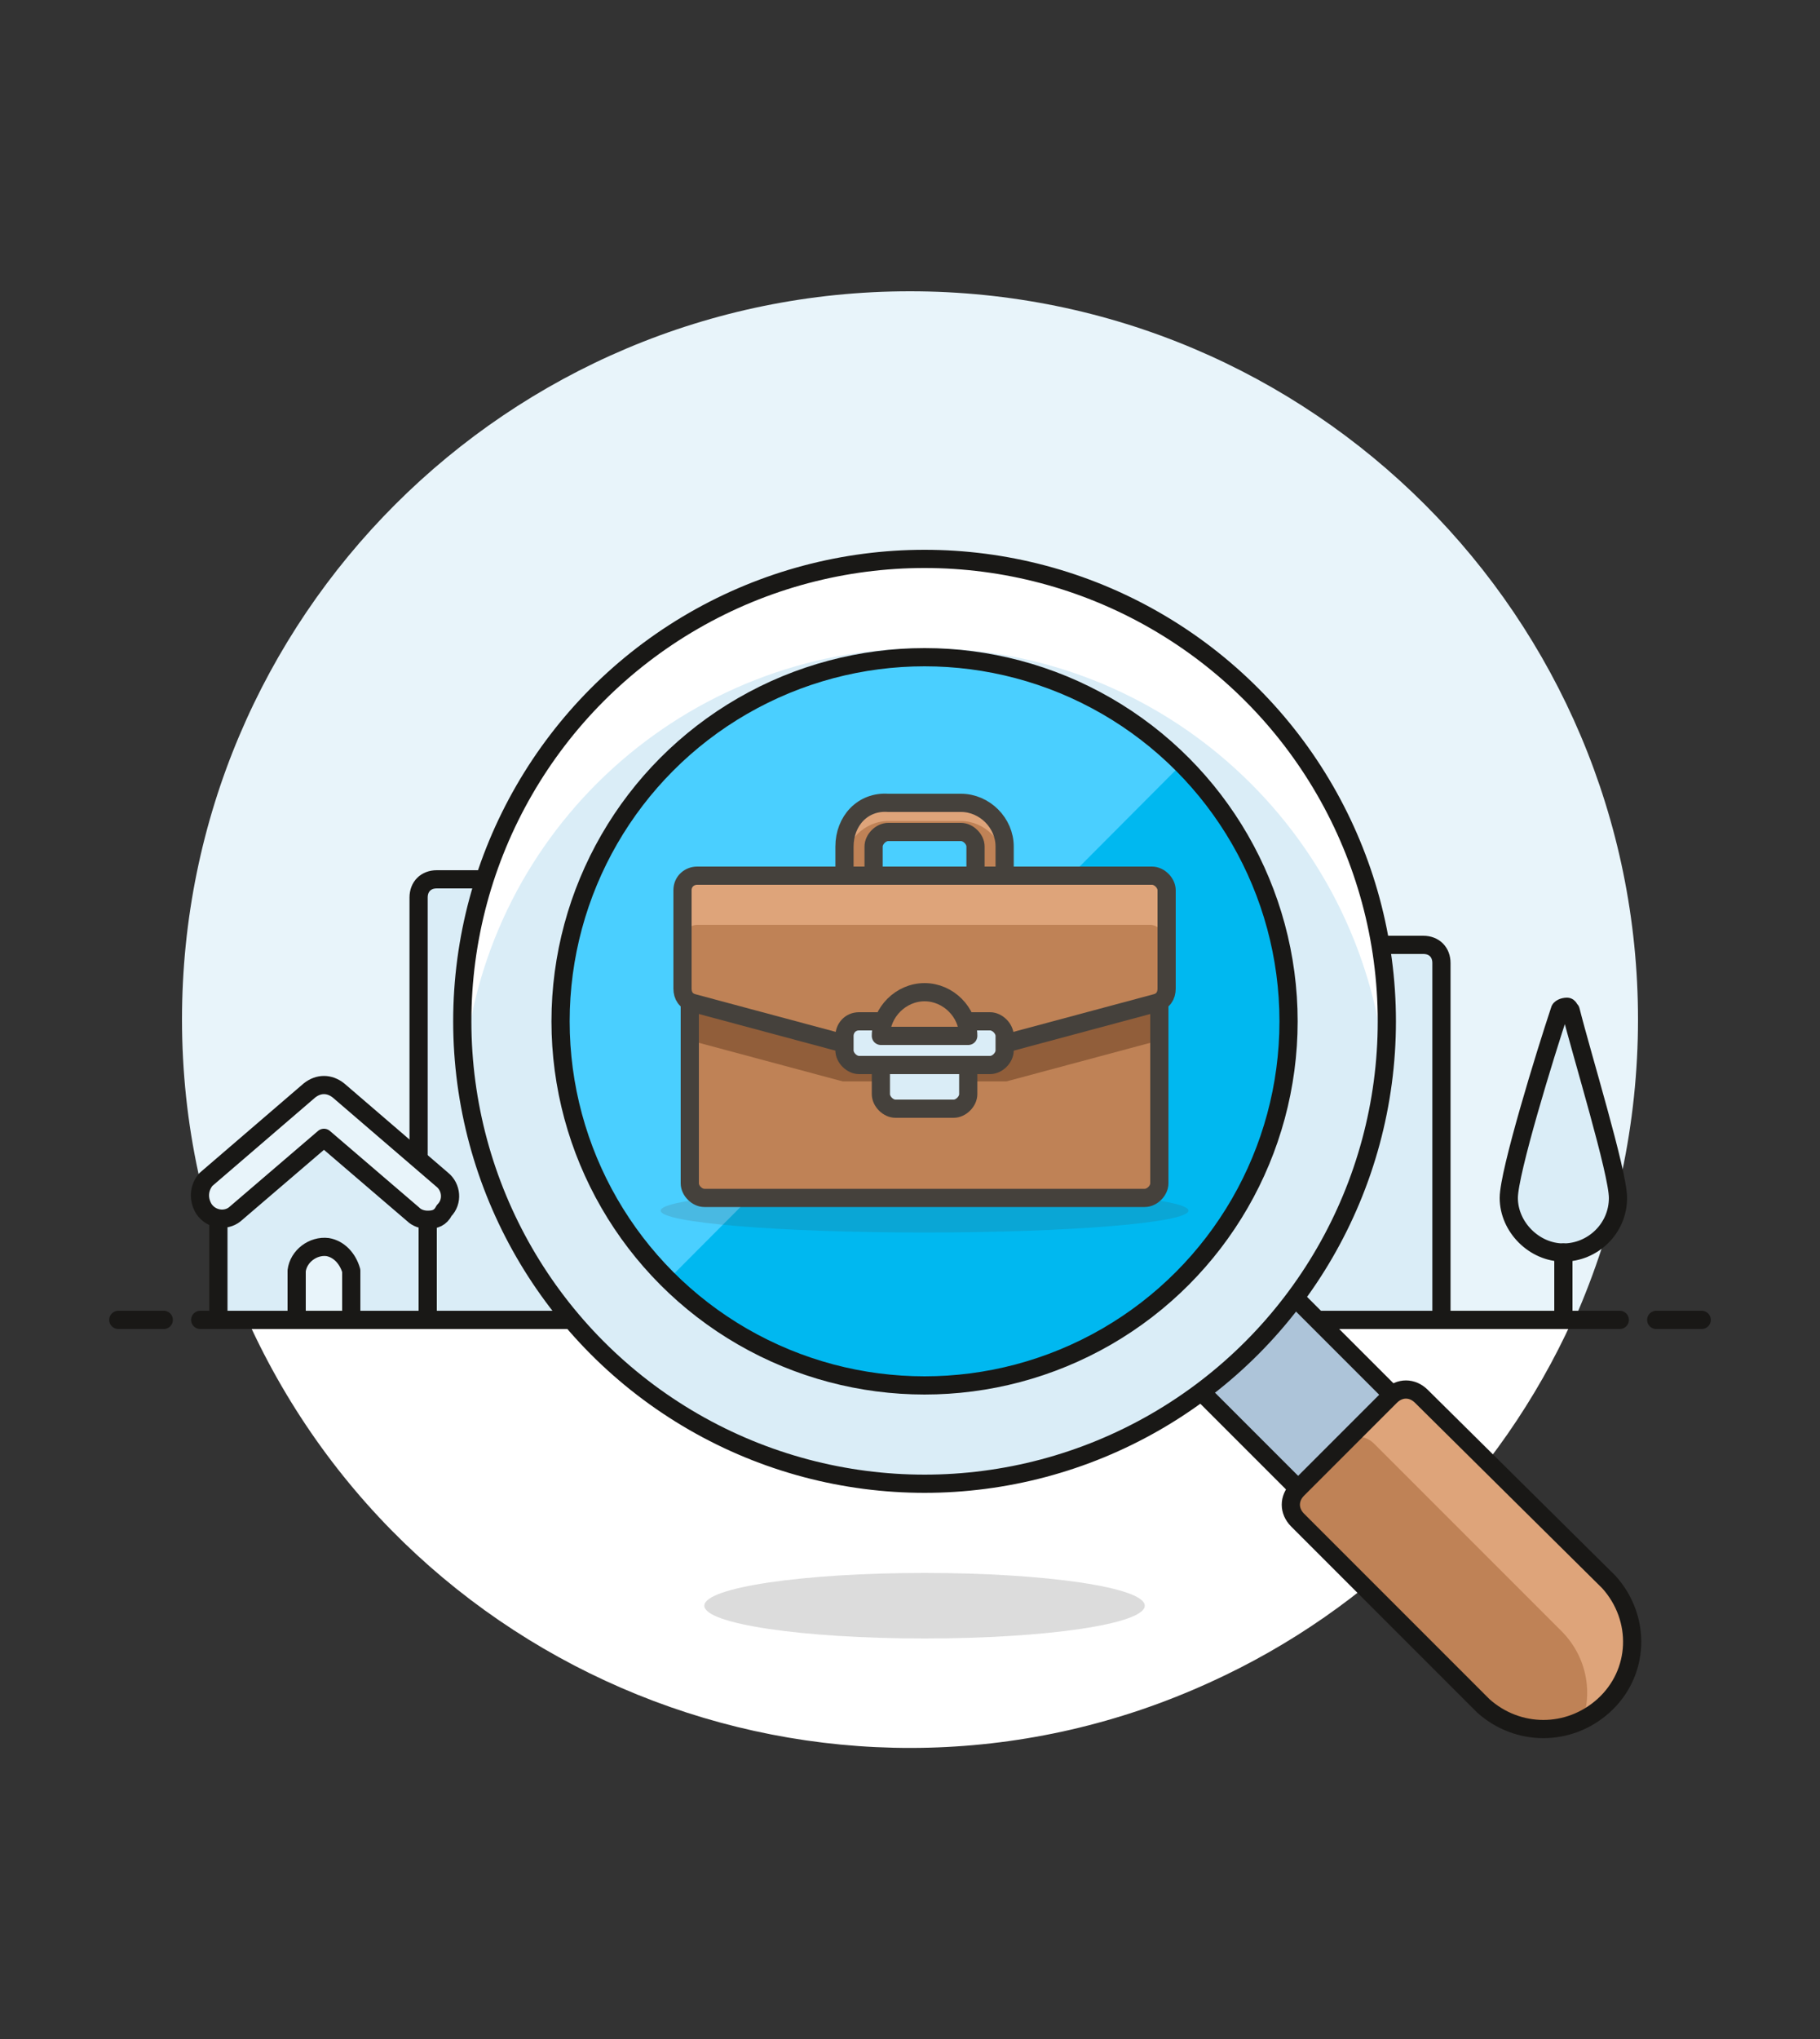 <?xml version="1.0" encoding="utf-8"?>
<!-- Generator: Adobe Illustrator 24.1.2, SVG Export Plug-In . SVG Version: 6.00 Build 0)  -->
<svg version="1.1" id="Multicolor" xmlns="http://www.w3.org/2000/svg" xmlns:xlink="http://www.w3.org/1999/xlink" x="0px" y="0px"
	 viewBox="0 0 100 112" style="enable-background:new 0 0 100 112;" xml:space="preserve">
<rect x="0" y="0" width="100" height="112" fill="#333333" stroke="none"/>
<style type="text/css">
	.st0{fill:#E8F4FA;}
	.st1{fill:#FFFFFF;}
	.st2{fill:none;stroke:#191816;stroke-linecap:round;stroke-linejoin:round;}
	.st3{opacity:0.15;fill:#191816;enable-background:new    ;}
	.st4{fill:#DAEDF7;stroke:#191816;stroke-linecap:round;stroke-linejoin:round;}
	.st5{fill:#ADC4D9;stroke:#191816;stroke-linecap:round;stroke-linejoin:round;}
	.st6{fill:#BF8256;}
	.st7{fill:#DEA47A;}
	.st8{fill:#DAEDF7;}
	.st9{fill:#00B8F0;}
	.st10{fill:#4ACFFF;}
	.st11{fill:#E8F4FA;stroke:#191816;stroke-linejoin:round;}
	.st12{display:none;fill:#FFFFFF;stroke:#191816;stroke-linecap:round;stroke-linejoin:round;}
	.st13{display:none;fill:#FFDCD1;stroke:#191816;stroke-linecap:round;stroke-linejoin:round;}
	.st14{display:none;fill:#191816;}
	.st15{display:none;fill:#FFCEBF;}
	.st16{display:none;fill:none;stroke:#191816;stroke-linecap:round;stroke-linejoin:round;}
	.st17{display:none;fill:#FFC44D;stroke:#191816;stroke-linecap:round;stroke-linejoin:round;}
	.st18{display:none;fill:#FFDB94;}
	.st19{opacity:0.15;fill:#45413C;enable-background:new    ;}
	.st20{fill:#915E3A;}
	.st21{fill:none;stroke:#45413C;stroke-linecap:round;stroke-linejoin:round;}
	.st22{fill:#DAEDF7;stroke:#45413C;stroke-linecap:round;stroke-linejoin:round;}
	.st23{fill:#BF8256;stroke:#45413C;stroke-linecap:round;stroke-linejoin:round;}
</style>
<g id="Background">
	<g id="New_Symbol_25-6">
		<path class="st0" d="M90,56c0-22.1-17.9-40-40-40c-22.1,0-40,17.9-40,40c0,5.7,1.2,11.3,3.6,16.5h72.9C88.8,67.3,90,61.7,90,56z"
			/>
		<path class="st1" d="M13.6,72.5c9.1,20.1,32.8,29.1,52.9,19.9c8.8-4,15.9-11.1,19.9-19.9H13.6z"/>
		<line class="st2" x1="11" y1="72.5" x2="89" y2="72.5"/>
		<line class="st2" x1="6.5" y1="72.5" x2="9" y2="72.5"/>
		<line class="st2" x1="91" y1="72.5" x2="93.5" y2="72.5"/>
	</g>
</g>
<g id="Scene">
	<path class="st3" d="M62.9,88.2c0,1-5.4,1.8-12.1,1.8s-12.1-0.8-12.1-1.8s5.4-1.8,12.1-1.8S62.9,87.2,62.9,88.2z"/>
	<path class="st4" d="M24,48.3h8.9c0.6,0,1,0.4,1,1v23.2l0,0H23l0,0V49.3C23,48.7,23.4,48.3,24,48.3z"/>
	<path class="st4" d="M69.3,51.9h8.9c0.6,0,1,0.4,1,1v19.6l0,0H68.3l0,0V52.9C68.3,52.3,68.8,51.9,69.3,51.9z"/>
	<rect x="67.3" y="72" transform="matrix(0.707 -0.707 0.707 0.707 -33.151 72.459)" class="st5" width="7.3" height="8.5"/>
	<path class="st6" d="M88.4,86.9c1.8,2,1.7,5-0.3,6.8c-1.9,1.7-4.7,1.7-6.6,0L71.3,83.5c-0.5-0.5-0.5-1.2,0-1.7l5.1-5.1
		c0.5-0.5,1.2-0.5,1.7,0L88.4,86.9z"/>
	<path class="st7" d="M76.4,76.7l-2.6,2.6c0.5-0.5,1.2-0.5,1.7,0c0,0,0,0,0,0l10.3,10.3c1.4,1.4,1.8,3.5,1,5.3
		c0.6-0.2,1.1-0.6,1.5-1c1.9-1.9,1.9-4.9,0-6.8c0,0,0,0,0,0L78.2,76.7C77.7,76.2,76.9,76.2,76.4,76.7z"/>
	<path class="st2" d="M88.4,86.9c1.8,2,1.7,5-0.3,6.8c-1.9,1.7-4.7,1.7-6.6,0L71.3,83.5c-0.5-0.5-0.5-1.2,0-1.7l5.1-5.1
		c0.5-0.5,1.2-0.5,1.7,0L88.4,86.9z"/>
	<circle class="st8" cx="50.8" cy="56.1" r="25.4"/>
	<path class="st1" d="M50.8,35.6c13.1,0,24,10,25.3,23c0.1-0.8,0.1-1.6,0.1-2.4c0-14-11.4-25.4-25.4-25.4S25.4,42.1,25.4,56.2
		c0,0.8,0,1.6,0.1,2.4C26.7,45.5,37.7,35.6,50.8,35.6z"/>
	<circle class="st2" cx="50.8" cy="56.1" r="25.4"/>
	<circle class="st9" cx="50.8" cy="56.1" r="20"/>
	<path class="st10" d="M50.8,36.2c-11,0-20,9-19.9,20.1c0,5.2,2.1,10.3,5.8,14L64.9,42C61.2,38.3,56.1,36.2,50.8,36.2z"/>
	<circle class="st2" cx="50.8" cy="56.1" r="20"/>
	<polygon class="st4" points="23.5,72.5 12,72.5 12,66.2 17.8,61.4 23.5,66.2 	"/>
	<path class="st11" d="M23.5,67c-0.3,0-0.6-0.1-0.8-0.3l-4.9-4.2l-4.9,4.2c-0.5,0.4-1.3,0.3-1.7-0.3c-0.3-0.5-0.3-1.1,0.1-1.6
		l5.7-4.9c0.5-0.4,1.1-0.4,1.6,0l5.7,4.9c0.5,0.4,0.6,1.2,0.1,1.7c0,0,0,0,0,0C24.2,66.9,23.9,67,23.5,67z"/>
	<path class="st11" d="M19.3,72.5h-3v-2.7c0.1-0.8,0.9-1.4,1.7-1.3c0.6,0.1,1.1,0.6,1.3,1.3V72.5z"/>
	<path class="st4" d="M88.9,65.8c0,1.7-1.4,3-3,3s-3-1.4-3-3c0-1.4,2-7.9,2.8-10.3c0-0.1,0.2-0.2,0.4-0.2c0.1,0,0.1,0.1,0.2,0.2
		C86.9,57.9,88.9,64.4,88.9,65.8z"/>
	<line class="st2" x1="85.9" y1="72.5" x2="85.9" y2="68.8"/>
	<path class="st12" d="M50.8,76.1c4.1,0,8.1-1.3,11.5-3.6c-2-6.4-8.8-9.9-15.2-7.8c-3.7,1.2-6.6,4.1-7.8,7.8
		C42.6,74.9,46.7,76.1,50.8,76.1z"/>
	<path class="st13" d="M50.8,61.9c3.1,0,5.8-2,6.8-5l0,0c2.3,0,2.4-3.5,0.4-3.5V52c-0.1-3.9-3.4-7-7.4-6.8c-3.7,0.1-6.7,3.1-6.8,6.8
		v1.4c-2,0-1.9,3.5,0.4,3.5l0,0C45,59.9,47.7,61.9,50.8,61.9z"/>
	<path class="st14" d="M48.5,52.7c-0.5,0-0.9,0.4-0.9,0.9s0.4,0.9,0.9,0.9c0.5,0,0.9-0.4,0.9-0.9l0,0C49.4,53.1,49,52.7,48.5,52.7
		C48.5,52.7,48.5,52.7,48.5,52.7z"/>
	<path class="st14" d="M53.1,52.7c-0.5,0-0.9,0.4-0.9,0.9s0.4,0.9,0.9,0.9c0.5,0,0.9-0.4,0.9-0.9l0,0C54,53.1,53.6,52.7,53.1,52.7z"
		/>
	<path class="st15" d="M47.2,55.5c0,0.4-0.3,0.7-0.7,0.7c-0.4,0-0.7-0.3-0.7-0.7c0-0.4,0.3-0.7,0.7-0.7l0,0
		C46.9,54.8,47.2,55.1,47.2,55.5z"/>
	<path class="st15" d="M55.7,55.5c0,0.4-0.3,0.7-0.7,0.7c-0.4,0-0.7-0.3-0.7-0.7c0-0.4,0.3-0.7,0.7-0.7l0,0
		C55.4,54.8,55.7,55.1,55.7,55.5z"/>
	<path class="st16" d="M49,57.7c1.1,0.7,2.5,0.7,3.5,0"/>
	<path class="st17" d="M46.9,49.1c3.1,3,8.5,2.5,11.7,1.4c-0.2-4.3-3.8-7.7-8.1-7.5c-4.1,0.1-7.4,3.4-7.5,7.5V53
		C43,53,46.9,52,46.9,49.1"/>
	<path class="st18" d="M50.8,46.2c3.1,0,5.8,1.8,7.1,4.6c0.3-0.1,0.5-0.1,0.7-0.2c-0.2-4.3-3.8-7.7-8.1-7.5
		c-4.1,0.1-7.4,3.4-7.5,7.5V53h0.1C43.6,49.1,46.9,46.2,50.8,46.2z"/>
	<path class="st16" d="M46.9,49.1c3.1,3,8.5,2.5,11.7,1.4c-0.2-4.3-3.8-7.7-8.1-7.5c-4.1,0.1-7.4,3.4-7.5,7.5V53
		C43,53,46.9,52,46.9,49.1"/>
	<path class="st16" d="M46.9,49.1c-0.4-0.3-0.4-0.3-0.7-0.7"/>
	<line class="st16" x1="58.6" y1="74.5" x2="58.6" y2="72.7"/>
	<line class="st16" x1="43" y1="74.5" x2="43" y2="72.7"/>
	<path class="st13" d="M54.3,64.7c-2.3-0.7-4.8-0.7-7.1,0c-0.1,2,1.4,3.6,3.4,3.7c2,0.1,3.6-1.4,3.7-3.4
		C54.3,64.9,54.3,64.8,54.3,64.7z"/>
</g>
<g id="_Group_">
	<ellipse id="_Ellipse_" class="st19" cx="50.8" cy="66.5" rx="14.5" ry="1.2"/>
	<path id="_Rectangle_" class="st6" d="M38.7,52.5h24.2c0.4,0,0.8,0.4,0.8,0.8V65c0,0.4-0.4,0.8-0.8,0.8H38.7
		c-0.4,0-0.8-0.4-0.8-0.8V53.3C37.9,52.9,38.3,52.5,38.7,52.5z"/>
	<path id="_Path_" class="st20" d="M62.9,52.5H38.7c-0.4,0-0.8,0.4-0.8,0.8v3.8c0.1,0,0.1,0.1,0.2,0.1l8.2,2.2c0.1,0,0.1,0,0.2,0
		h8.6c0.1,0,0.1,0,0.2,0l8.2-2.2c0.1,0,0.1,0,0.2-0.1v-3.8C63.7,52.9,63.3,52.5,62.9,52.5z"/>
	<path id="_Rectangle_2" class="st21" d="M38.7,52.5h24.2c0.4,0,0.8,0.4,0.8,0.8V65c0,0.4-0.4,0.8-0.8,0.8H38.7
		c-0.4,0-0.8-0.4-0.8-0.8V53.3C37.9,52.9,38.3,52.5,38.7,52.5z"/>
	<path id="_Path_2" class="st6" d="M37.5,48.9v5.4c0,0.4,0.2,0.7,0.6,0.8l8.2,2.2c0.1,0,0.1,0,0.2,0h8.6c0.1,0,0.1,0,0.2,0l8.2-2.2
		c0.4-0.1,0.6-0.4,0.6-0.8v-5.4c0-0.4-0.4-0.8-0.8-0.8H38.3C37.9,48.1,37.5,48.4,37.5,48.9C37.5,48.9,37.5,48.9,37.5,48.9z"/>
	<path id="_Path_3" class="st7" d="M63.3,48.1H38.3c-0.4,0-0.8,0.4-0.8,0.8l0,0v2.7c0-0.4,0.4-0.8,0.8-0.8l0,0h24.9
		c0.4,0,0.8,0.4,0.8,0.8v-2.7C64.1,48.4,63.7,48.1,63.3,48.1z"/>
	<path id="_Path_4" class="st21" d="M37.5,48.9v5.4c0,0.4,0.2,0.7,0.6,0.8l8.2,2.2c0.1,0,0.1,0,0.2,0h8.6c0.1,0,0.1,0,0.2,0l8.2-2.2
		c0.4-0.1,0.6-0.4,0.6-0.8v-5.4c0-0.4-0.4-0.8-0.8-0.8H38.3C37.9,48.1,37.5,48.4,37.5,48.9C37.5,48.9,37.5,48.9,37.5,48.9z"/>
	<path id="_Rectangle_3" class="st22" d="M47.2,56.1h7.2c0.4,0,0.8,0.4,0.8,0.8v0.8c0,0.4-0.4,0.8-0.8,0.8h-7.2
		c-0.4,0-0.8-0.4-0.8-0.8v-0.8C46.4,56.5,46.7,56.1,47.2,56.1z"/>
	<path id="_Rectangle_4" class="st22" d="M48.4,58.5h4.8l0,0v1.6c0,0.4-0.4,0.8-0.8,0.8h-3.2c-0.4,0-0.8-0.4-0.8-0.8L48.4,58.5
		L48.4,58.5L48.4,58.5z"/>
	<path class="st23" d="M50.8,54.5c-1.3,0-2.4,1.1-2.4,2.4l0,0h4.8C53.2,55.6,52.1,54.5,50.8,54.5z"/>
	<path id="_Path_5" class="st6" d="M46.4,46.5v1.6H48v-1.6c0-0.4,0.4-0.8,0.8-0.8l0,0h4c0.4,0,0.8,0.4,0.8,0.8l0,0v1.6h1.6v-1.6
		c0-1.3-1.1-2.4-2.4-2.4l0,0h-4C47.4,44,46.4,45.1,46.4,46.5z"/>
	<path id="_Path_6" class="st7" d="M52.8,44h-4c-1.3,0-2.4,1.1-2.4,2.4l0,0v1.1c0-1.3,1.1-2.4,2.4-2.4l0,0h4c1.3,0,2.4,1.1,2.4,2.4
		l0,0v-1.1C55.2,45.1,54.1,44,52.8,44z"/>
	<path id="_Path_7" class="st21" d="M46.4,46.5v1.6H48v-1.6c0-0.4,0.4-0.8,0.8-0.8l0,0h4c0.4,0,0.8,0.4,0.8,0.8l0,0v1.6h1.6v-1.6
		c0-1.3-1.1-2.4-2.4-2.4l0,0h-4C47.4,44,46.4,45.1,46.4,46.5z"/>
</g>
</svg>
